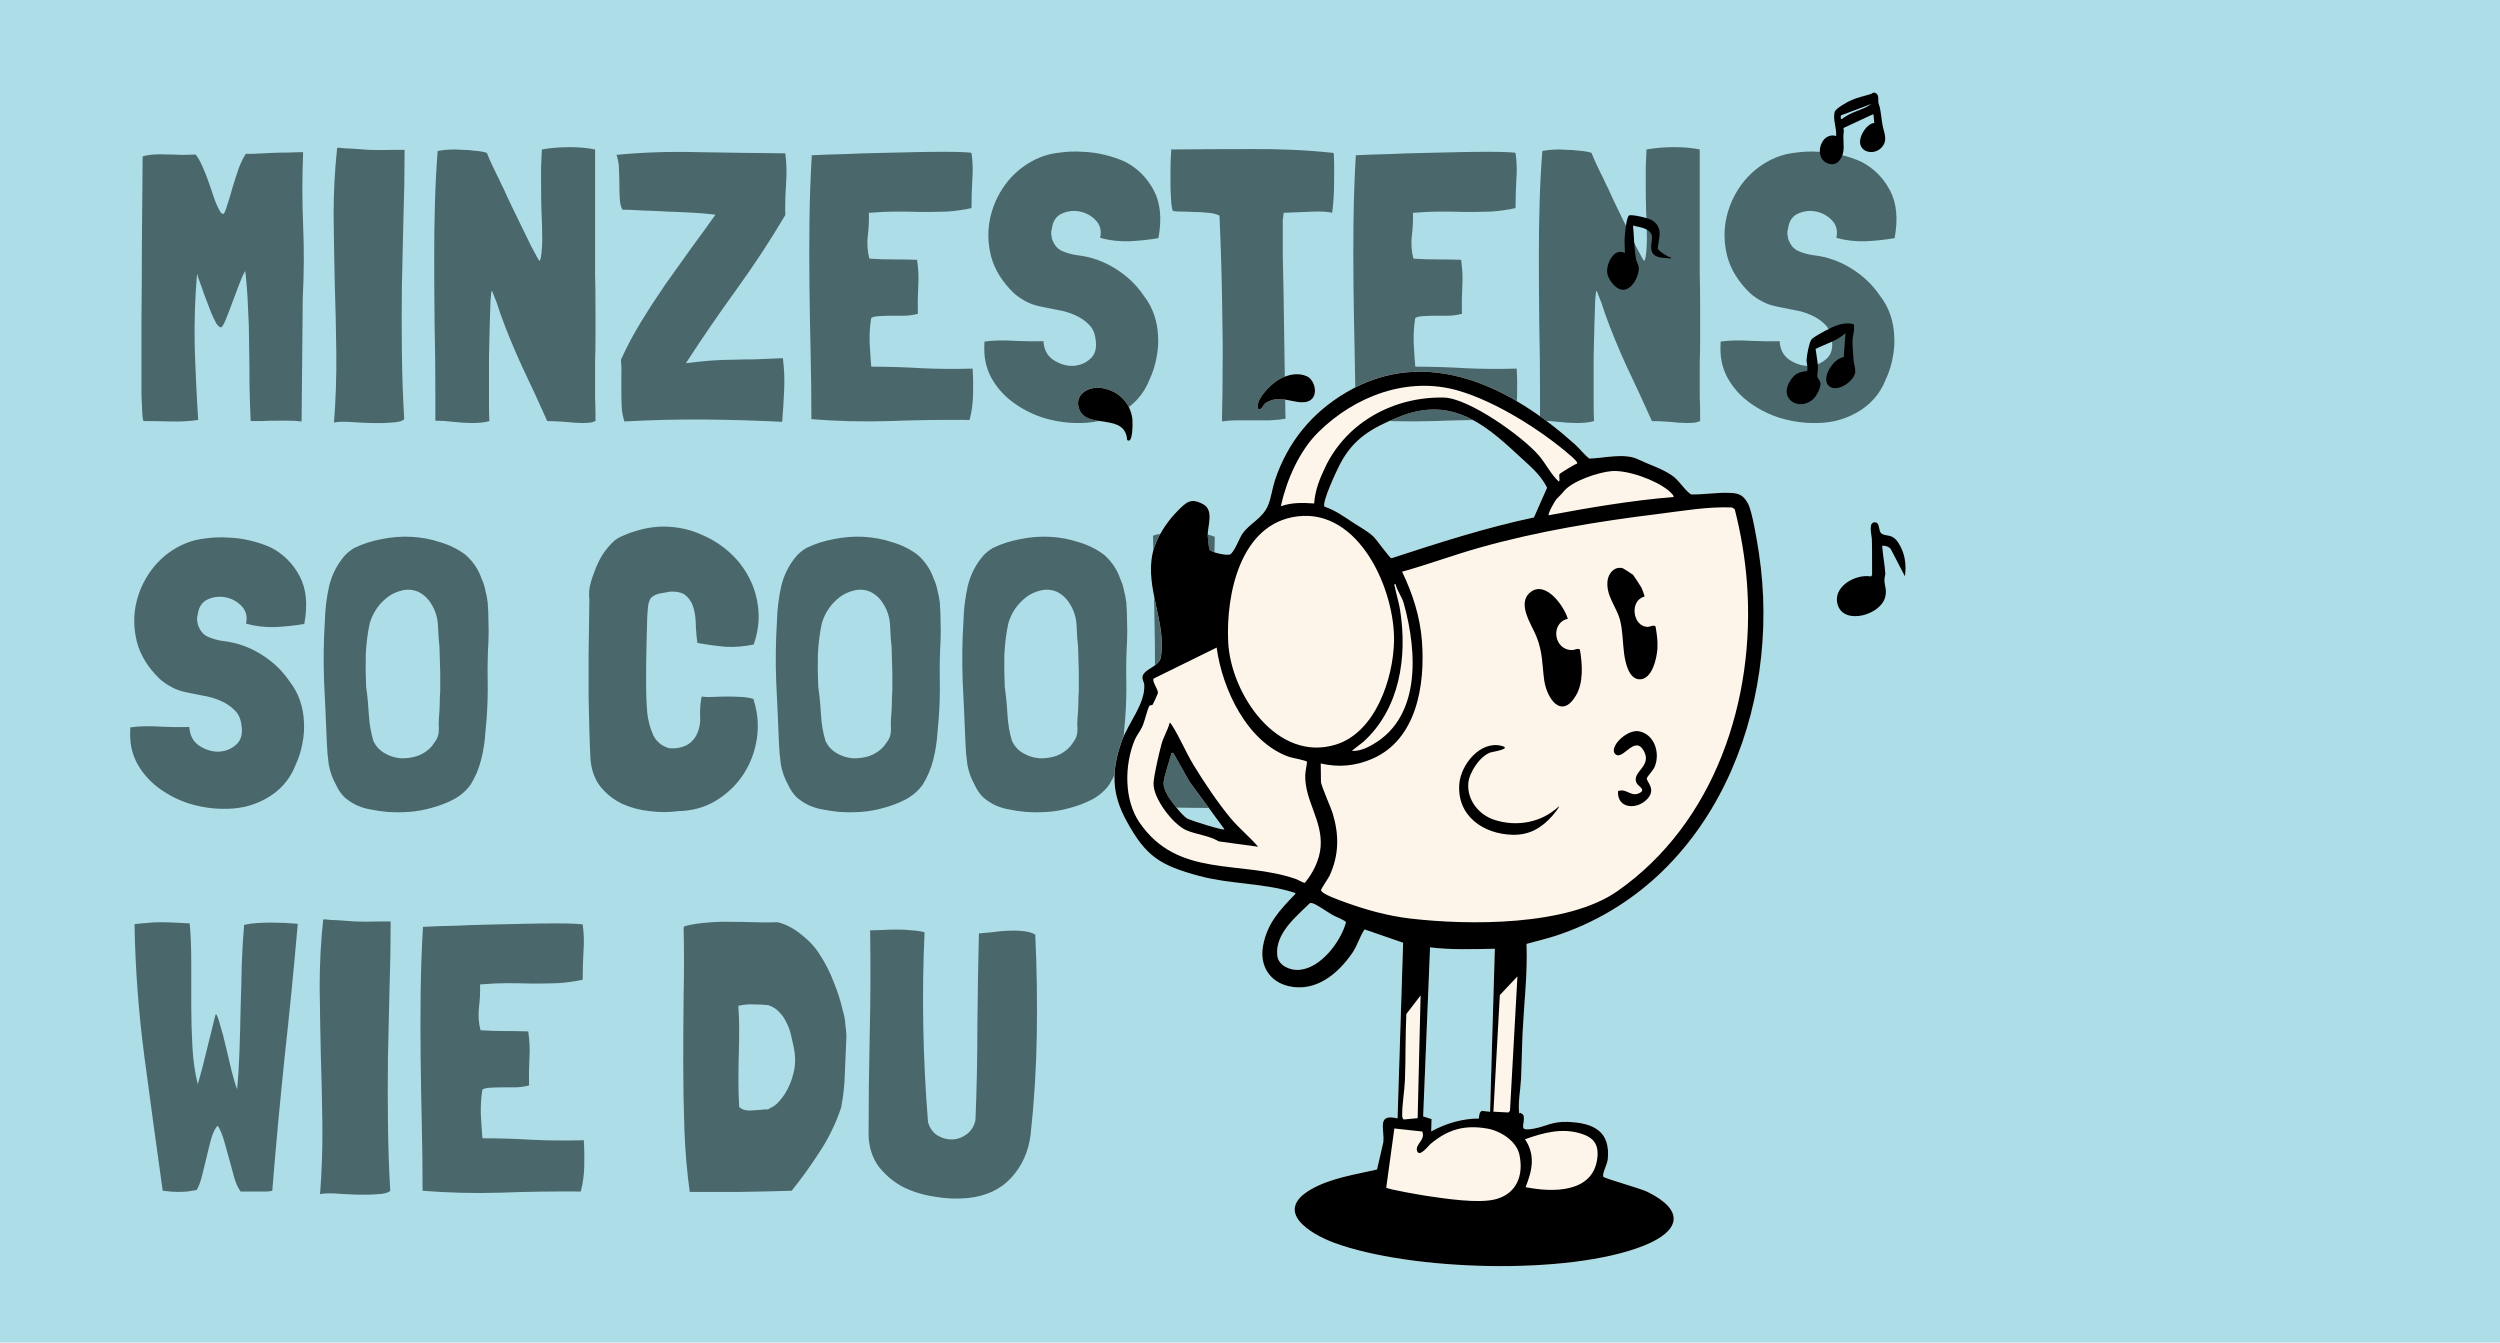 <svg xmlns="http://www.w3.org/2000/svg" fill="none" viewBox="0 0 1134 609" height="609" width="1134">
<rect fill="#ADDDE7" height="609" width="1134"></rect>
<path fill="#4A676B" d="M137.5 102.275C137.967 113.125 137.908 124.15 137.325 135.35L136.8 191.175C135.05 190.942 133.125 190.825 131.025 190.825C128.925 190.825 126.825 190.825 124.725 190.825C122.625 190.825 120.583 190.883 118.6 191C116.733 191 115.1 191 113.7 191C113.467 185.983 113.292 180.558 113.175 174.725C113.175 168.892 113.117 162.942 113 156.875C113 150.808 112.825 144.858 112.475 139.025C112.242 133.192 111.833 127.825 111.25 122.925C110.433 124.208 109.5 126.25 108.45 129.05C107.4 131.733 106.35 134.533 105.3 137.45C104.25 140.367 103.258 142.933 102.325 145.15C101.392 147.367 100.692 148.475 100.225 148.475C99.642 148.475 98.942 147.892 98.125 146.725C97.425 145.442 96.667 143.867 95.85 142C95.15 140.133 94.392 138.15 93.575 136.05C92.758 133.95 92.058 132.025 91.475 130.275C90.892 128.525 90.367 127.067 89.9 125.9C89.55 124.733 89.375 124.15 89.375 124.15C88.442 135.117 88.092 146.2 88.325 157.4C88.675 168.6 89.2 179.625 89.9 190.475C86.167 191.058 82.083 191.292 77.65 191.175C73.217 191.058 69.133 191 65.4 191C65.167 191 64.992 190.825 64.875 190.475C64.758 190.008 64.642 188.9 64.525 187.15C64.408 185.4 64.292 182.775 64.175 179.275C64.175 175.658 64.175 170.933 64.175 165.1C64.175 159.267 64.175 152.033 64.175 143.4C64.292 134.767 64.35 124.5 64.35 112.6C64.467 100.7 64.583 86.817 64.7 70.95C66.217 70.483 67.967 70.192 69.95 70.075C71.933 69.958 73.975 69.958 76.075 70.075C78.175 70.075 80.275 70.133 82.375 70.25C84.475 70.25 86.517 70.192 88.5 70.075H88.675C89.725 71.242 90.775 73.05 91.825 75.5C92.875 77.833 93.867 80.342 94.8 83.025C95.733 85.708 96.608 88.275 97.425 90.725C98.358 93.175 99.292 95.1 100.225 96.5C100.575 96.85 100.925 97.025 101.275 97.025C101.625 97.142 102.15 96.033 102.85 93.7C103.667 91.367 104.483 88.683 105.3 85.65C106.233 82.5 107.225 79.408 108.275 76.375C109.442 73.342 110.55 71.125 111.6 69.725C112.417 69.842 113.875 69.842 115.975 69.725C118.192 69.608 120.525 69.492 122.975 69.375C125.542 69.258 128.108 69.2 130.675 69.2C133.358 69.083 135.633 69.025 137.5 69.025C137.033 80.225 137.033 91.308 137.5 102.275ZM167.246 67.975C170.046 68.092 174.071 68.092 179.321 67.975H183.521V68.675C183.521 78.708 183.346 88.8 182.996 98.95C182.763 109.1 182.529 119.308 182.296 129.575C182.179 139.725 182.179 149.875 182.296 160.025C182.413 170.175 182.763 180.208 183.346 190.125C182.413 191.058 180.429 191.583 177.396 191.7C174.479 191.933 171.271 191.992 167.771 191.875C164.388 191.758 161.121 191.583 157.971 191.35C154.821 191.233 152.663 191.35 151.496 191.7C152.313 181.2 152.663 170.642 152.546 160.025C152.429 149.408 152.196 138.908 151.846 128.525C151.613 118.025 151.438 107.7 151.321 97.55C151.321 87.283 151.846 77.25 152.896 67.45V67.1C153.479 66.983 154.588 67.042 156.221 67.275C157.971 67.392 159.254 67.45 160.071 67.45C162.171 67.567 164.563 67.742 167.246 67.975ZM268.53 191.525C267.713 191.758 266.313 191.875 264.33 191.875C261.997 191.875 259.313 191.7 256.28 191.35C253.247 191.117 250.563 191 248.23 191C244.38 182.367 240.53 174.025 236.68 165.975C232.947 157.808 229.738 149.992 227.055 142.525L225.305 137.275C224.838 135.992 224.372 134.825 223.905 133.775C223.555 132.608 223.263 132.025 223.03 132.025C222.913 132.025 222.738 133.425 222.505 136.225C222.388 139.025 222.272 142.583 222.155 146.9C222.038 151.217 221.922 156 221.805 161.25C221.805 166.5 221.805 171.575 221.805 176.475C221.805 179.158 221.805 181.783 221.805 184.35C221.805 186.8 221.863 189.017 221.98 191C220.697 191.35 219.413 191.583 218.13 191.7C216.847 191.817 215.563 191.875 214.28 191.875C211.48 191.875 208.622 191.7 205.705 191.35C202.905 191 200.163 190.825 197.48 190.825V178.575C197.48 167.492 197.363 156.933 197.13 146.9C197.013 136.867 196.955 126.367 196.955 115.4C196.955 107.35 197.072 99.417 197.305 91.6C197.538 83.667 197.947 75.967 198.53 68.5C199.697 68.267 200.922 68.092 202.205 67.975C203.605 67.858 205.005 67.8 206.405 67.8C207.105 67.8 208.272 67.858 209.905 67.975C211.538 67.975 213.172 68.092 214.805 68.325C216.438 68.442 217.838 68.617 219.005 68.85C220.288 69.083 220.93 69.317 220.93 69.55C221.747 71.65 222.505 73.4 223.205 74.8C223.905 76.2 224.547 77.542 225.13 78.825C225.83 80.108 226.53 81.567 227.23 83.2C228.047 84.717 228.98 86.7 230.03 89.15C230.263 89.733 230.788 90.842 231.605 92.475C232.422 94.108 233.355 96.033 234.405 98.25C235.455 100.35 236.563 102.625 237.73 105.075C238.897 107.408 239.947 109.567 240.88 111.55C241.93 113.417 242.805 115.05 243.505 116.45C244.205 117.733 244.613 118.375 244.73 118.375C245.08 118.142 245.372 116.975 245.605 114.875C245.838 112.775 245.955 110.733 245.955 108.75C245.955 104.083 245.838 99.767 245.605 95.8C245.488 91.717 245.43 87.575 245.43 83.375C245.43 80.925 245.43 78.475 245.43 76.025C245.547 73.458 245.663 70.717 245.78 67.8C249.747 67.1 253.947 66.75 258.38 66.75C262.697 66.75 266.547 67.1 269.93 67.8V124.15C270.047 129.05 270.105 134.008 270.105 139.025C270.105 144.042 270.105 149.058 270.105 154.075C270.105 157.458 270.047 160.725 269.93 163.875C269.93 167.025 269.93 170.233 269.93 173.5C269.93 175.833 269.93 178.167 269.93 180.5C270.047 182.833 270.105 185.167 270.105 187.5V191C269.872 191.117 269.347 191.292 268.53 191.525ZM356.563 83.55C356.213 88.333 356.096 92.942 356.213 97.375V97.55C349.446 108.983 342.096 120.183 334.163 131.15C326.23 142.117 318.588 153.258 311.238 164.575L311.063 164.75C315.73 164.167 319.696 163.758 322.963 163.525C326.346 163.292 329.555 163.175 332.588 163.175C335.738 163.058 339.005 163 342.388 163C345.888 162.883 350.146 162.708 355.163 162.475V163C355.746 167.433 355.921 172.158 355.688 177.175C355.455 182.192 355.163 186.8 354.813 191V191.35C343.73 190.767 332.121 190.417 319.988 190.3C307.971 190.183 295.721 190.475 283.238 191.175C282.538 189.075 282.13 186.917 282.013 184.7C281.896 182.367 281.838 180.033 281.838 177.7C281.838 175.25 281.838 172.858 281.838 170.525C281.955 168.075 281.896 165.625 281.663 163.175C284.23 157.458 287.263 151.742 290.763 146.025C294.263 140.308 297.938 134.65 301.788 129.05C305.755 123.45 309.663 117.967 313.513 112.6C317.48 107.233 321.155 102.158 324.538 97.375C321.855 97.025 318.53 96.733 314.563 96.5C310.713 96.267 306.746 96.092 302.663 95.975C298.58 95.742 294.671 95.567 290.938 95.45C287.321 95.217 284.463 95.1 282.363 95.1C281.663 93.933 281.255 92.358 281.138 90.375C281.021 88.392 280.963 86.292 280.963 84.075C280.963 81.858 280.905 79.642 280.788 77.425C280.788 75.092 280.496 72.992 279.913 71.125V70.95C279.913 70.717 279.796 70.483 279.563 70.25C291.58 69.083 304.005 68.675 316.838 69.025C329.671 69.258 342.796 69.433 356.213 69.55C356.796 74.1 356.913 78.767 356.563 83.55ZM418.099 167.025C425.565 167.375 433.265 167.433 441.199 167.2V167.55C441.432 171.283 441.49 175.192 441.374 179.275C441.257 183.242 440.732 186.975 439.799 190.475C427.899 190.358 415.765 190.533 403.399 191C391.149 191.35 379.365 191.058 368.049 190.125C368.049 179.975 367.932 169.942 367.699 160.025C367.465 149.992 367.29 140.017 367.174 130.1C367.057 120.183 367.057 110.267 367.174 100.35C367.29 90.433 367.64 80.458 368.224 70.425C372.774 70.192 377.674 70.017 382.924 69.9C388.29 69.667 393.657 69.492 399.024 69.375C404.39 69.258 409.582 69.142 414.599 69.025C419.615 68.908 424.049 68.85 427.899 68.85C431.749 68.85 434.84 68.908 437.174 69.025C439.507 69.142 440.674 69.258 440.674 69.375C441.257 73.458 441.374 77.6 441.024 81.8C440.79 86 440.674 90.142 440.674 94.225V94.4C436.94 95.217 433.149 95.742 429.299 95.975C425.565 96.092 421.774 96.15 417.924 96.15C414.074 96.033 410.224 95.975 406.374 95.975C402.524 95.975 398.674 96.15 394.824 96.5H394.299L394.124 96.675C394.24 100.058 394.065 103.558 393.599 107.175C393.249 110.675 393.482 114 394.299 117.15L394.474 117.325C397.974 117.558 401.532 117.675 405.149 117.675C408.765 117.675 412.382 117.733 415.999 117.85V118.025C416.582 121.992 416.757 125.958 416.524 129.925C416.29 133.892 416.232 138.033 416.349 142.35C414.599 142.817 412.615 143.108 410.399 143.225C408.182 143.225 406.024 143.225 403.924 143.225C401.94 143.225 400.132 143.283 398.499 143.4C396.865 143.517 395.757 143.808 395.174 144.275C394.59 147.658 394.357 151.45 394.474 155.65C394.707 159.85 394.94 163.35 395.174 166.15L395.349 166.325C403.049 166.325 410.632 166.558 418.099 167.025ZM523.352 86.35C526.385 92.067 527.085 99.3 525.452 108.05H525.277C521.193 108.75 516.818 109.217 512.152 109.45C507.485 109.567 503.11 109.042 499.027 107.875C499.727 104.725 499.085 102.1 497.102 100C495.118 97.9 492.727 96.558 489.927 95.975C487.127 95.392 484.385 95.683 481.702 96.85C479.135 98.017 477.618 100.233 477.152 103.5C476.918 104.317 476.802 105.133 476.802 105.95C476.918 106.65 477.035 107.408 477.152 108.225C478.085 111.025 479.602 112.892 481.702 113.825C483.802 114.758 486.077 115.4 488.527 115.75C494.71 116.45 500.427 118.433 505.677 121.7C511.043 124.967 515.418 129.108 518.802 134.125C520.902 136.808 522.477 139.725 523.527 142.875C524.577 145.908 525.16 149.058 525.277 152.325C525.51 155.592 525.277 158.917 524.577 162.3C523.993 165.567 523.002 168.717 521.602 171.75C520.202 175.367 518.335 178.458 516.002 181.025C513.668 183.592 510.985 185.692 507.952 187.325C505.035 188.958 501.827 190.183 498.327 191C494.943 191.7 491.443 191.992 487.827 191.875C482.693 191.758 477.56 190.883 472.427 189.25C467.41 187.5 462.918 185.108 458.952 182.075C454.985 179.042 451.835 175.367 449.502 171.05C447.168 166.617 446.177 161.6 446.527 156V155.475V154.95C450.61 154.367 455.102 154.25 460.002 154.6C464.902 154.833 469.335 154.892 473.302 154.775C473.535 158.508 474.993 161.308 477.677 163.175C480.477 165.042 483.393 165.975 486.427 165.975C489.577 165.858 492.26 164.808 494.477 162.825C496.81 160.842 497.627 157.808 496.927 153.725C496.577 150.925 495.527 148.708 493.777 147.075C492.027 145.325 489.927 143.925 487.477 142.875C485.143 141.825 482.577 141.067 479.777 140.6C476.977 140.017 474.352 139.492 471.902 139.025C469.568 138.558 467.41 137.8 465.427 136.75C463.443 135.7 461.635 134.475 460.002 133.075C454.635 127.942 451.135 122.283 449.502 116.1C447.985 109.917 447.927 103.908 449.327 98.075C450.727 92.242 453.352 86.933 457.202 82.15C461.168 77.367 465.952 73.808 471.552 71.475C474.352 70.308 477.443 69.55 480.827 69.2C484.21 68.733 487.593 68.617 490.977 68.85C494.477 68.967 497.86 69.433 501.127 70.25C504.51 71.067 507.602 72.117 510.402 73.4C516.002 76.317 520.318 80.633 523.352 86.35ZM567.863 67.625C580.58 67.508 592.947 68.092 604.963 69.375C605.197 73.225 605.255 77.658 605.138 82.675C605.138 87.692 604.847 92.3 604.263 96.5C602.047 96.033 599.305 95.858 596.038 95.975C592.772 96.092 588.397 96.267 582.913 96.5H582.563H582.388C582.388 96.617 582.33 96.733 582.213 96.85C582.213 96.85 582.213 96.908 582.213 97.025C582.097 97.608 581.98 98.542 581.863 99.825C581.863 100.992 581.863 102.917 581.863 105.6C581.863 108.167 581.863 111.608 581.863 115.925C581.98 120.125 582.097 125.608 582.213 132.375C582.33 139.025 582.447 147.075 582.563 156.525C582.68 165.858 582.855 176.883 583.088 189.6V189.775V189.95C580.988 190.3 578.655 190.533 576.088 190.65C573.638 190.65 571.13 190.65 568.563 190.65C566.113 190.65 563.663 190.65 561.213 190.65C558.763 190.65 556.488 190.825 554.388 191.175C554.272 190.708 554.272 188.608 554.388 184.875C554.505 181.142 554.563 175.6 554.563 168.25C554.68 160.783 554.622 151.275 554.388 139.725C554.272 128.175 553.863 114.233 553.163 97.9L552.988 97.725C551.588 97.025 549.838 96.617 547.738 96.5C545.638 96.267 543.538 96.15 541.438 96.15C539.338 96.033 537.413 95.975 535.663 95.975C533.913 95.975 532.688 95.858 531.988 95.625C531.755 95.158 531.522 93.992 531.288 92.125C531.172 90.258 531.055 88.042 530.938 85.475C530.938 82.792 530.938 79.933 530.938 76.9C530.938 73.867 531.055 70.95 531.288 68.15C531.288 68.033 531.23 67.975 531.113 67.975C531.113 67.975 531.113 67.917 531.113 67.8C543.013 67.683 555.263 67.625 567.863 67.625ZM664.876 167.025C672.343 167.375 680.043 167.433 687.976 167.2V167.55C688.21 171.283 688.268 175.192 688.151 179.275C688.035 183.242 687.51 186.975 686.576 190.475C674.676 190.358 662.543 190.533 650.176 191C637.926 191.35 626.143 191.058 614.826 190.125C614.826 179.975 614.71 169.942 614.476 160.025C614.243 149.992 614.068 140.017 613.951 130.1C613.835 120.183 613.835 110.267 613.951 100.35C614.068 90.433 614.418 80.458 615.001 70.425C619.551 70.192 624.451 70.017 629.701 69.9C635.068 69.667 640.435 69.492 645.801 69.375C651.168 69.258 656.36 69.142 661.376 69.025C666.393 68.908 670.826 68.85 674.676 68.85C678.526 68.85 681.618 68.908 683.951 69.025C686.285 69.142 687.451 69.258 687.451 69.375C688.035 73.458 688.151 77.6 687.801 81.8C687.568 86 687.451 90.142 687.451 94.225V94.4C683.718 95.217 679.926 95.742 676.076 95.975C672.343 96.092 668.551 96.15 664.701 96.15C660.851 96.033 657.001 95.975 653.151 95.975C649.301 95.975 645.451 96.15 641.601 96.5H641.076L640.901 96.675C641.018 100.058 640.843 103.558 640.376 107.175C640.026 110.675 640.26 114 641.076 117.15L641.251 117.325C644.751 117.558 648.31 117.675 651.926 117.675C655.543 117.675 659.16 117.733 662.776 117.85V118.025C663.36 121.992 663.535 125.958 663.301 129.925C663.068 133.892 663.01 138.033 663.126 142.35C661.376 142.817 659.393 143.108 657.176 143.225C654.96 143.225 652.801 143.225 650.701 143.225C648.718 143.225 646.91 143.283 645.276 143.4C643.643 143.517 642.535 143.808 641.951 144.275C641.368 147.658 641.135 151.45 641.251 155.65C641.485 159.85 641.718 163.35 641.951 166.15L642.126 166.325C649.826 166.325 657.41 166.558 664.876 167.025ZM769.604 191.525C768.787 191.758 767.387 191.875 765.404 191.875C763.071 191.875 760.387 191.7 757.354 191.35C754.321 191.117 751.637 191 749.304 191C745.454 182.367 741.604 174.025 737.754 165.975C734.021 157.808 730.812 149.992 728.129 142.525L726.379 137.275C725.912 135.992 725.446 134.825 724.979 133.775C724.629 132.608 724.337 132.025 724.104 132.025C723.987 132.025 723.812 133.425 723.579 136.225C723.462 139.025 723.346 142.583 723.229 146.9C723.112 151.217 722.996 156 722.879 161.25C722.879 166.5 722.879 171.575 722.879 176.475C722.879 179.158 722.879 181.783 722.879 184.35C722.879 186.8 722.937 189.017 723.054 191C721.771 191.35 720.487 191.583 719.204 191.7C717.921 191.817 716.637 191.875 715.354 191.875C712.554 191.875 709.696 191.7 706.779 191.35C703.979 191 701.237 190.825 698.554 190.825V178.575C698.554 167.492 698.437 156.933 698.204 146.9C698.087 136.867 698.029 126.367 698.029 115.4C698.029 107.35 698.146 99.417 698.379 91.6C698.612 83.667 699.021 75.967 699.604 68.5C700.771 68.267 701.996 68.092 703.279 67.975C704.679 67.858 706.079 67.8 707.479 67.8C708.179 67.8 709.346 67.858 710.979 67.975C712.612 67.975 714.246 68.092 715.879 68.325C717.512 68.442 718.912 68.617 720.079 68.85C721.362 69.083 722.004 69.317 722.004 69.55C722.821 71.65 723.579 73.4 724.279 74.8C724.979 76.2 725.621 77.542 726.204 78.825C726.904 80.108 727.604 81.567 728.304 83.2C729.121 84.717 730.054 86.7 731.104 89.15C731.337 89.733 731.862 90.842 732.679 92.475C733.496 94.108 734.429 96.033 735.479 98.25C736.529 100.35 737.637 102.625 738.804 105.075C739.971 107.408 741.021 109.567 741.954 111.55C743.004 113.417 743.879 115.05 744.579 116.45C745.279 117.733 745.687 118.375 745.804 118.375C746.154 118.142 746.446 116.975 746.679 114.875C746.912 112.775 747.029 110.733 747.029 108.75C747.029 104.083 746.912 99.767 746.679 95.8C746.562 91.717 746.504 87.575 746.504 83.375C746.504 80.925 746.504 78.475 746.504 76.025C746.621 73.458 746.737 70.717 746.854 67.8C750.821 67.1 755.021 66.75 759.454 66.75C763.771 66.75 767.621 67.1 771.004 67.8V124.15C771.121 129.05 771.179 134.008 771.179 139.025C771.179 144.042 771.179 149.058 771.179 154.075C771.179 157.458 771.121 160.725 771.004 163.875C771.004 167.025 771.004 170.233 771.004 173.5C771.004 175.833 771.004 178.167 771.004 180.5C771.121 182.833 771.179 185.167 771.179 187.5V191C770.946 191.117 770.421 191.292 769.604 191.525ZM857.287 86.35C860.321 92.067 861.021 99.3 859.387 108.05H859.212C855.129 108.75 850.754 109.217 846.087 109.45C841.421 109.567 837.046 109.042 832.962 107.875C833.662 104.725 833.021 102.1 831.037 100C829.054 97.9 826.662 96.558 823.862 95.975C821.062 95.392 818.321 95.683 815.637 96.85C813.071 98.017 811.554 100.233 811.087 103.5C810.854 104.317 810.737 105.133 810.737 105.95C810.854 106.65 810.971 107.408 811.087 108.225C812.021 111.025 813.537 112.892 815.637 113.825C817.737 114.758 820.012 115.4 822.462 115.75C828.646 116.45 834.362 118.433 839.612 121.7C844.979 124.967 849.354 129.108 852.737 134.125C854.837 136.808 856.412 139.725 857.462 142.875C858.512 145.908 859.096 149.058 859.212 152.325C859.446 155.592 859.212 158.917 858.512 162.3C857.929 165.567 856.937 168.717 855.537 171.75C854.137 175.367 852.271 178.458 849.937 181.025C847.604 183.592 844.921 185.692 841.887 187.325C838.971 188.958 835.762 190.183 832.262 191C828.879 191.7 825.379 191.992 821.762 191.875C816.629 191.758 811.496 190.883 806.362 189.25C801.346 187.5 796.854 185.108 792.887 182.075C788.921 179.042 785.771 175.367 783.437 171.05C781.104 166.617 780.112 161.6 780.462 156V155.475V154.95C784.546 154.367 789.037 154.25 793.937 154.6C798.837 154.833 803.271 154.892 807.237 154.775C807.471 158.508 808.929 161.308 811.612 163.175C814.412 165.042 817.329 165.975 820.362 165.975C823.512 165.858 826.196 164.808 828.412 162.825C830.746 160.842 831.562 157.808 830.862 153.725C830.512 150.925 829.462 148.708 827.712 147.075C825.962 145.325 823.862 143.925 821.412 142.875C819.079 141.825 816.512 141.067 813.712 140.6C810.912 140.017 808.287 139.492 805.837 139.025C803.504 138.558 801.346 137.8 799.362 136.75C797.379 135.7 795.571 134.475 793.937 133.075C788.571 127.942 785.071 122.283 783.437 116.1C781.921 109.917 781.862 103.908 783.262 98.075C784.662 92.242 787.287 86.933 791.137 82.15C795.104 77.367 799.887 73.808 805.487 71.475C808.287 70.308 811.379 69.55 814.762 69.2C818.146 68.733 821.529 68.617 824.912 68.85C828.412 68.967 831.796 69.433 835.062 70.25C838.446 71.067 841.537 72.117 844.337 73.4C849.937 76.317 854.254 80.633 857.287 86.35ZM135.925 261.35C138.958 267.067 139.658 274.3 138.025 283.05H137.85C133.767 283.75 129.392 284.217 124.725 284.45C120.058 284.567 115.683 284.042 111.6 282.875C112.3 279.725 111.658 277.1 109.675 275C107.692 272.9 105.3 271.558 102.5 270.975C99.7 270.392 96.958 270.683 94.275 271.85C91.708 273.017 90.192 275.233 89.725 278.5C89.492 279.317 89.375 280.133 89.375 280.95C89.492 281.65 89.608 282.408 89.725 283.225C90.658 286.025 92.175 287.892 94.275 288.825C96.375 289.758 98.65 290.4 101.1 290.75C107.283 291.45 113 293.433 118.25 296.7C123.617 299.967 127.992 304.108 131.375 309.125C133.475 311.808 135.05 314.725 136.1 317.875C137.15 320.908 137.733 324.058 137.85 327.325C138.083 330.592 137.85 333.917 137.15 337.3C136.567 340.567 135.575 343.717 134.175 346.75C132.775 350.367 130.908 353.458 128.575 356.025C126.242 358.592 123.558 360.692 120.525 362.325C117.608 363.958 114.4 365.183 110.9 366C107.517 366.7 104.017 366.992 100.4 366.875C95.267 366.758 90.133 365.883 85 364.25C79.983 362.5 75.492 360.108 71.525 357.075C67.558 354.042 64.408 350.367 62.075 346.05C59.742 341.617 58.75 336.6 59.1 331V330.475V329.95C63.183 329.367 67.675 329.25 72.575 329.6C77.475 329.833 81.908 329.892 85.875 329.775C86.108 333.508 87.567 336.308 90.25 338.175C93.05 340.042 95.967 340.975 99 340.975C102.15 340.858 104.833 339.808 107.05 337.825C109.383 335.842 110.2 332.808 109.5 328.725C109.15 325.925 108.1 323.708 106.35 322.075C104.6 320.325 102.5 318.925 100.05 317.875C97.717 316.825 95.15 316.067 92.35 315.6C89.55 315.017 86.925 314.492 84.475 314.025C82.142 313.558 79.983 312.8 78 311.75C76.017 310.7 74.208 309.475 72.575 308.075C67.208 302.942 63.708 297.283 62.075 291.1C60.558 284.917 60.5 278.908 61.9 273.075C63.3 267.242 65.925 261.933 69.775 257.15C73.742 252.367 78.525 248.808 84.125 246.475C86.925 245.308 90.017 244.55 93.4 244.2C96.783 243.733 100.167 243.617 103.55 243.85C107.05 243.967 110.433 244.433 113.7 245.25C117.083 246.067 120.175 247.117 122.975 248.4C128.575 251.317 132.892 255.633 135.925 261.35ZM211.237 251.725C214.62 254.758 217.012 258.317 218.412 262.4C219.228 264.15 219.812 265.958 220.162 267.825C220.628 269.575 220.978 271.383 221.212 273.25C221.445 276.167 221.562 279.083 221.562 282C221.678 284.8 221.678 287.658 221.562 290.575C221.212 296.758 221.095 302.767 221.212 308.6C221.328 314.433 221.153 320.383 220.687 326.45L220.162 332.225C219.928 336.308 219.287 340.45 218.237 344.65C217.187 348.733 215.612 352.467 213.512 355.85C211.528 358.65 208.903 360.925 205.637 362.675C202.487 364.308 199.103 365.592 195.487 366.525C192.22 367.458 188.895 368.042 185.512 368.275C182.245 368.508 178.92 368.508 175.537 368.275C173.087 368.042 170.695 367.692 168.362 367.225C166.145 366.875 163.987 366.233 161.887 365.3C159.903 364.367 158.095 363.2 156.462 361.8C154.828 360.283 153.487 358.358 152.437 356.025C150.803 353.108 149.695 350.017 149.112 346.75C148.645 343.367 148.353 339.983 148.237 336.6C147.887 327.5 147.478 318.4 147.012 309.3C146.662 300.083 146.778 290.867 147.362 281.65C147.478 276.4 148.12 271.15 149.287 265.9C150.57 260.533 153.02 255.808 156.637 251.725C157.803 250.558 159.145 249.508 160.662 248.575C164.512 246.708 168.653 245.367 173.087 244.55C177.637 243.617 182.128 243.267 186.562 243.5C191.112 243.733 195.487 244.55 199.687 245.95C204.003 247.233 207.853 249.158 211.237 251.725ZM199.687 313.5V305.1L199.337 293.2C199.337 293.083 199.22 291.917 198.987 289.7C198.87 287.367 198.753 285.208 198.637 283.225C198.403 279.958 197.47 276.983 195.837 274.3C194.32 271.617 192.22 269.633 189.537 268.35C187.203 267.417 184.812 267.242 182.362 267.825C179.912 268.408 177.753 269.4 175.887 270.8C171.803 273.95 169.062 277.975 167.662 282.875C166.728 287.308 166.145 291.975 165.912 296.875C165.795 301.775 165.853 306.675 166.087 311.575C166.67 315.658 167.078 319.858 167.312 324.175C167.545 328.375 168.245 332.4 169.412 336.25C170.578 338.583 172.27 340.392 174.487 341.675C176.703 342.958 179.095 343.717 181.662 343.95C184.228 344.067 186.795 343.717 189.362 342.9C191.928 341.967 194.087 340.508 195.837 338.525C196.887 337.125 197.645 336.017 198.112 335.2C198.578 334.267 198.87 333.275 198.987 332.225C199.103 331.175 199.103 329.95 198.987 328.55C198.987 327.033 199.103 325.05 199.337 322.6C199.453 320.267 199.512 318.225 199.512 316.475C199.628 314.725 199.687 313.733 199.687 313.5ZM299.19 269.225C297.557 269.575 296.274 270.217 295.34 271.15C295.107 271.383 294.874 271.792 294.64 272.375C294.524 272.842 294.407 273.192 294.29 273.425C294.057 273.775 293.824 275.817 293.59 279.55C293.474 283.283 293.357 287.717 293.24 292.85C293.124 297.983 293.065 303.35 293.065 308.95C293.065 314.433 293.24 319.217 293.59 323.3C293.94 326.683 294.815 330.008 296.215 333.275C297.732 336.425 300.182 338.467 303.565 339.4C306.132 339.633 308.524 339.283 310.74 338.35C313.074 337.3 314.824 335.608 315.99 333.275C317.274 330.592 317.799 327.792 317.565 324.875C317.449 321.842 317.682 318.867 318.265 315.95C319.899 316.183 321.707 316.242 323.69 316.125C325.79 316.008 327.89 315.95 329.99 315.95C332.09 315.95 334.132 316.008 336.115 316.125C338.215 316.242 340.082 316.533 341.715 317C343.699 323.067 344.224 329.133 343.29 335.2C342.357 341.15 340.315 346.517 337.165 351.3C334.015 356.083 329.874 360.05 324.74 363.2C319.724 366.233 314.007 367.808 307.59 367.925C303.39 368.508 299.074 368.508 294.64 367.925C290.207 367.458 286.065 366.35 282.215 364.6C278.365 362.733 275.099 360.167 272.415 356.9C269.849 353.633 268.332 349.55 267.865 344.65C267.632 340.45 267.457 336.075 267.34 331.525C267.224 326.975 267.107 321.9 266.99 316.3C266.99 310.583 266.99 304.167 266.99 297.05C267.107 289.817 267.224 281.475 267.34 272.025C267.107 270.042 267.165 268.058 267.515 266.075C267.982 263.975 268.565 262.05 269.265 260.3C270.315 257.267 271.599 254.467 273.115 251.9C274.749 249.333 276.674 247.058 278.89 245.075C280.174 244.142 281.574 243.383 283.09 242.8C284.607 242.1 286.182 241.517 287.815 241.05C293.182 239.3 298.49 238.6 303.74 238.95C308.99 239.3 313.89 240.525 318.44 242.625C323.107 244.608 327.307 247.292 331.04 250.675C334.774 254.058 337.749 257.967 339.965 262.4C342.182 266.717 343.524 271.442 343.99 276.575C344.457 281.708 343.757 286.958 341.89 292.325C337.574 293.258 333.315 293.608 329.115 293.375C325.032 293.025 320.774 292.442 316.34 291.625C315.99 289.408 315.757 286.9 315.64 284.1C315.64 281.3 315.349 278.733 314.765 276.4C314.182 273.95 313.074 271.967 311.44 270.45C309.924 268.933 307.474 268.233 304.09 268.35C302.574 268.583 300.94 268.875 299.19 269.225ZM416.315 251.725C419.698 254.758 422.09 258.317 423.49 262.4C424.306 264.15 424.89 265.958 425.24 267.825C425.706 269.575 426.056 271.383 426.29 273.25C426.523 276.167 426.64 279.083 426.64 282C426.756 284.8 426.756 287.658 426.64 290.575C426.29 296.758 426.173 302.767 426.29 308.6C426.406 314.433 426.231 320.383 425.765 326.45L425.24 332.225C425.006 336.308 424.365 340.45 423.315 344.65C422.265 348.733 420.69 352.467 418.59 355.85C416.606 358.65 413.981 360.925 410.715 362.675C407.565 364.308 404.181 365.592 400.565 366.525C397.298 367.458 393.973 368.042 390.59 368.275C387.323 368.508 383.998 368.508 380.615 368.275C378.165 368.042 375.773 367.692 373.44 367.225C371.223 366.875 369.065 366.233 366.965 365.3C364.981 364.367 363.173 363.2 361.54 361.8C359.906 360.283 358.565 358.358 357.515 356.025C355.881 353.108 354.773 350.017 354.19 346.75C353.723 343.367 353.431 339.983 353.315 336.6C352.965 327.5 352.556 318.4 352.09 309.3C351.74 300.083 351.856 290.867 352.44 281.65C352.556 276.4 353.198 271.15 354.365 265.9C355.648 260.533 358.098 255.808 361.715 251.725C362.881 250.558 364.223 249.508 365.74 248.575C369.59 246.708 373.731 245.367 378.165 244.55C382.715 243.617 387.206 243.267 391.64 243.5C396.19 243.733 400.565 244.55 404.765 245.95C409.081 247.233 412.931 249.158 416.315 251.725ZM404.765 313.5V305.1L404.415 293.2C404.415 293.083 404.298 291.917 404.065 289.7C403.948 287.367 403.831 285.208 403.715 283.225C403.481 279.958 402.548 276.983 400.915 274.3C399.398 271.617 397.298 269.633 394.615 268.35C392.281 267.417 389.89 267.242 387.44 267.825C384.99 268.408 382.831 269.4 380.965 270.8C376.881 273.95 374.14 277.975 372.74 282.875C371.806 287.308 371.223 291.975 370.99 296.875C370.873 301.775 370.931 306.675 371.165 311.575C371.748 315.658 372.156 319.858 372.39 324.175C372.623 328.375 373.323 332.4 374.49 336.25C375.656 338.583 377.348 340.392 379.565 341.675C381.781 342.958 384.173 343.717 386.74 343.95C389.306 344.067 391.873 343.717 394.44 342.9C397.006 341.967 399.165 340.508 400.915 338.525C401.965 337.125 402.723 336.017 403.19 335.2C403.656 334.267 403.948 333.275 404.065 332.225C404.181 331.175 404.181 329.95 404.065 328.55C404.065 327.033 404.181 325.05 404.415 322.6C404.531 320.267 404.59 318.225 404.59 316.475C404.706 314.725 404.765 313.733 404.765 313.5ZM500.909 251.725C504.293 254.758 506.684 258.317 508.084 262.4C508.901 264.15 509.484 265.958 509.834 267.825C510.301 269.575 510.651 271.383 510.884 273.25C511.118 276.167 511.234 279.083 511.234 282C511.351 284.8 511.351 287.658 511.234 290.575C510.884 296.758 510.768 302.767 510.884 308.6C511.001 314.433 510.826 320.383 510.359 326.45L509.834 332.225C509.601 336.308 508.959 340.45 507.909 344.65C506.859 348.733 505.284 352.467 503.184 355.85C501.201 358.65 498.576 360.925 495.309 362.675C492.159 364.308 488.776 365.592 485.159 366.525C481.893 367.458 478.568 368.042 475.184 368.275C471.918 368.508 468.593 368.508 465.209 368.275C462.759 368.042 460.368 367.692 458.034 367.225C455.818 366.875 453.659 366.233 451.559 365.3C449.576 364.367 447.768 363.2 446.134 361.8C444.501 360.283 443.159 358.358 442.109 356.025C440.476 353.108 439.368 350.017 438.784 346.75C438.318 343.367 438.026 339.983 437.909 336.6C437.559 327.5 437.151 318.4 436.684 309.3C436.334 300.083 436.451 290.867 437.034 281.65C437.151 276.4 437.793 271.15 438.959 265.9C440.243 260.533 442.693 255.808 446.309 251.725C447.476 250.558 448.818 249.508 450.334 248.575C454.184 246.708 458.326 245.367 462.759 244.55C467.309 243.617 471.801 243.267 476.234 243.5C480.784 243.733 485.159 244.55 489.359 245.95C493.676 247.233 497.526 249.158 500.909 251.725ZM489.359 313.5V305.1L489.009 293.2C489.009 293.083 488.893 291.917 488.659 289.7C488.543 287.367 488.426 285.208 488.309 283.225C488.076 279.958 487.143 276.983 485.509 274.3C483.993 271.617 481.893 269.633 479.209 268.35C476.876 267.417 474.484 267.242 472.034 267.825C469.584 268.408 467.426 269.4 465.559 270.8C461.476 273.95 458.734 277.975 457.334 282.875C456.401 287.308 455.818 291.975 455.584 296.875C455.468 301.775 455.526 306.675 455.759 311.575C456.343 315.658 456.751 319.858 456.984 324.175C457.218 328.375 457.918 332.4 459.084 336.25C460.251 338.583 461.943 340.392 464.159 341.675C466.376 342.958 468.768 343.717 471.334 343.95C473.901 344.067 476.468 343.717 479.034 342.9C481.601 341.967 483.759 340.508 485.509 338.525C486.559 337.125 487.318 336.017 487.784 335.2C488.251 334.267 488.543 333.275 488.659 332.225C488.776 331.175 488.776 329.95 488.659 328.55C488.659 327.033 488.776 325.05 489.009 322.6C489.126 320.267 489.184 318.225 489.184 316.475C489.301 314.725 489.359 313.733 489.359 313.5ZM596.004 346.925C596.004 348.092 596.062 349.142 596.179 350.075C596.412 354.275 596.529 357.483 596.529 359.7C596.529 361.8 596.354 363.375 596.004 364.425C595.771 365.358 595.304 365.883 594.604 366C593.904 366 592.912 366 591.629 366C590.346 365.883 588.654 365.883 586.554 366C584.571 366.117 581.129 366.233 576.229 366.35C571.446 366.467 564.796 366.525 556.279 366.525C547.879 366.525 536.621 366.408 522.504 366.175V363.025C522.854 354.275 523.146 346.4 523.379 339.4C523.612 332.283 523.729 325.692 523.729 319.625C523.846 313.442 523.904 307.492 523.904 301.775C523.904 296.058 523.846 290.225 523.729 284.275C523.612 278.325 523.496 272.025 523.379 265.375C523.262 258.608 523.146 251.142 523.029 242.975C524.196 242.508 526.004 242.158 528.454 241.925C530.904 241.575 533.529 241.4 536.329 241.4C539.129 241.4 541.871 241.575 544.554 241.925C547.237 242.275 549.396 242.8 551.029 243.5C550.796 251.083 550.679 258.9 550.679 266.95C550.796 274.883 550.912 282.875 551.029 290.925C551.146 298.975 551.204 307.025 551.204 315.075C551.321 323.008 551.321 330.708 551.204 338.175V338.35C552.021 338.117 553.537 338.058 555.754 338.175C558.087 338.175 560.771 338.233 563.804 338.35C566.837 338.467 570.046 338.642 573.429 338.875C576.929 338.992 580.196 339.108 583.229 339.225C586.379 339.342 589.121 339.458 591.454 339.575C593.904 339.575 595.596 339.517 596.529 339.4C596.529 340.683 596.471 341.967 596.354 343.25C596.237 344.417 596.121 345.642 596.004 346.925ZM123.15 418.5C127.117 418.5 131.025 418.675 134.875 419.025L135.05 419.2C133.3 439.383 131.317 459.508 129.1 479.575C127 499.642 125.133 519.825 123.5 540.125C122.683 540.358 121.75 540.475 120.7 540.475C119.767 540.475 118.717 540.475 117.55 540.475H111.25H109.15C108.1 539.075 107.167 537.092 106.35 534.525C105.65 531.842 104.892 529.042 104.075 526.125C103.258 523.092 102.442 520.175 101.625 517.375C100.808 514.575 99.875 512.358 98.825 510.725H98.65C97.6 511.775 96.667 513.642 95.85 516.325C95.15 518.892 94.45 521.692 93.75 524.725C93.05 527.642 92.35 530.5 91.65 533.3C90.95 536.1 90.133 538.258 89.2 539.775C87.683 540.008 86.283 540.242 85 540.475C83.717 540.592 82.258 540.65 80.625 540.65C78.758 540.65 76.542 540.475 73.975 540.125H73.8C71 520.175 68.258 500.108 65.575 479.925C62.892 459.742 61.375 439.558 61.025 419.375V419.2C62.775 418.967 64.583 418.792 66.45 418.675C68.433 418.442 70.417 418.325 72.4 418.325C74.733 418.325 77.067 418.383 79.4 418.5C81.733 418.617 83.95 418.733 86.05 418.85C86.517 423.983 86.75 429.758 86.75 436.175C86.75 442.592 86.75 449.067 86.75 455.6C86.75 462.133 86.925 468.55 87.275 474.85C87.625 481.15 88.442 486.808 89.725 491.825C91.242 486.575 92.583 481.442 93.75 476.425C95.033 471.292 96.317 466.1 97.6 460.85C97.717 460.617 97.775 460.442 97.775 460.325C97.775 460.208 97.833 460.092 97.95 459.975C98.417 460.325 99.058 462.017 99.875 465.05C100.808 467.967 101.683 471.292 102.5 475.025C103.433 478.758 104.308 482.433 105.125 486.05C106.058 489.667 106.875 492.35 107.575 494.1C108.042 489.083 108.392 483.367 108.625 476.95C108.858 470.417 109.033 463.767 109.15 457C109.383 450.233 109.558 443.642 109.675 437.225C109.908 430.692 110.258 424.858 110.725 419.725V419.55C112.708 419.083 114.75 418.792 116.85 418.675C118.95 418.558 121.05 418.5 123.15 418.5ZM160.923 417.975C163.723 418.092 167.748 418.092 172.998 417.975H177.198V418.675C177.198 428.708 177.023 438.8 176.673 448.95C176.439 459.1 176.206 469.308 175.973 479.575C175.856 489.725 175.856 499.875 175.973 510.025C176.089 520.175 176.439 530.208 177.023 540.125C176.089 541.058 174.106 541.583 171.073 541.7C168.156 541.933 164.948 541.992 161.448 541.875C158.064 541.758 154.798 541.583 151.648 541.35C148.498 541.233 146.339 541.35 145.173 541.7C145.989 531.2 146.339 520.642 146.223 510.025C146.106 499.408 145.873 488.908 145.523 478.525C145.289 468.025 145.114 457.7 144.998 447.55C144.998 437.283 145.523 427.25 146.573 417.45V417.1C147.156 416.983 148.264 417.042 149.898 417.275C151.648 417.392 152.931 417.45 153.748 417.45C155.848 417.567 158.239 417.742 160.923 417.975ZM241.732 517.025C249.198 517.375 256.898 517.433 264.832 517.2V517.55C265.065 521.283 265.123 525.192 265.007 529.275C264.89 533.242 264.365 536.975 263.432 540.475C251.532 540.358 239.398 540.533 227.032 541C214.782 541.35 202.998 541.058 191.682 540.125C191.682 529.975 191.565 519.942 191.332 510.025C191.098 499.992 190.923 490.017 190.807 480.1C190.69 470.183 190.69 460.267 190.807 450.35C190.923 440.433 191.273 430.458 191.857 420.425C196.407 420.192 201.307 420.017 206.557 419.9C211.923 419.667 217.29 419.492 222.657 419.375C228.023 419.258 233.215 419.142 238.232 419.025C243.248 418.908 247.682 418.85 251.532 418.85C255.382 418.85 258.473 418.908 260.807 419.025C263.14 419.142 264.307 419.258 264.307 419.375C264.89 423.458 265.007 427.6 264.657 431.8C264.423 436 264.307 440.142 264.307 444.225V444.4C260.573 445.217 256.782 445.742 252.932 445.975C249.198 446.092 245.407 446.15 241.557 446.15C237.707 446.033 233.857 445.975 230.007 445.975C226.157 445.975 222.307 446.15 218.457 446.5H217.932L217.757 446.675C217.873 450.058 217.698 453.558 217.232 457.175C216.882 460.675 217.115 464 217.932 467.15L218.107 467.325C221.607 467.558 225.165 467.675 228.782 467.675C232.398 467.675 236.015 467.733 239.632 467.85V468.025C240.215 471.992 240.39 475.958 240.157 479.925C239.923 483.892 239.865 488.033 239.982 492.35C238.232 492.817 236.248 493.108 234.032 493.225C231.815 493.225 229.657 493.225 227.557 493.225C225.573 493.225 223.765 493.283 222.132 493.4C220.498 493.517 219.39 493.808 218.807 494.275C218.223 497.658 217.99 501.45 218.107 505.65C218.34 509.85 218.573 513.35 218.807 516.15L218.982 516.325C226.682 516.325 234.265 516.558 241.732 517.025ZM363.469 423.925C366.969 426.608 369.769 429.642 371.869 433.025C374.435 436.992 376.535 441.133 378.169 445.45C379.919 449.65 381.319 454.083 382.369 458.75C382.952 460.617 383.302 462.483 383.419 464.35C383.652 466.1 383.827 467.908 383.944 469.775C383.71 475.258 383.477 480.8 383.244 486.4C383.127 491.883 382.544 497.308 381.494 502.675C381.494 502.792 381.435 502.85 381.319 502.85C381.319 502.85 381.319 502.908 381.319 503.025C378.985 509.908 375.777 516.442 371.694 522.625C367.727 528.808 363.527 534.642 359.094 540.125C351.394 540.358 343.635 540.533 335.819 540.65C328.002 540.65 320.419 540.65 313.069 540.65C313.069 540.65 313.01 540.708 312.894 540.825C311.61 531.608 310.794 522.1 310.444 512.3C310.094 502.383 309.919 492.35 309.919 482.2C309.919 472.05 309.977 461.842 310.094 451.575C310.327 441.192 310.327 430.925 310.094 420.775C310.21 420.658 310.269 420.542 310.269 420.425C310.385 420.308 310.502 420.192 310.619 420.075C313.885 419.258 317.269 418.733 320.769 418.5C324.385 418.15 328.002 418.033 331.619 418.15C335.235 418.15 338.794 418.208 342.294 418.325C345.91 418.442 349.41 418.442 352.794 418.325C356.527 419.258 360.085 421.125 363.469 423.925ZM353.319 499.7C354.252 498.65 355.069 497.6 355.769 496.55C357.752 493.517 359.152 490.192 359.969 486.575C360.902 482.958 360.902 478.992 359.969 474.675C359.619 472.925 359.21 471.117 358.744 469.25C358.277 467.267 357.577 465.4 356.644 463.65C355.827 461.9 354.777 460.383 353.494 459.1C352.21 457.7 350.577 456.65 348.594 455.95C346.61 455.717 344.452 455.6 342.119 455.6C339.785 455.483 337.569 455.658 335.469 456.125H335.119H334.944V456.825C335.177 459.975 335.294 463.358 335.294 466.975C335.294 470.592 335.235 474.383 335.119 478.35C335.002 482.2 334.944 486.167 334.944 490.25C334.944 494.217 335.06 498.183 335.294 502.15C336.577 503.317 338.327 503.842 340.544 503.725C342.877 503.608 345.094 503.433 347.194 503.2C347.777 503.317 348.302 503.258 348.769 503.025C349.235 502.675 349.76 502.383 350.344 502.15C351.51 501.45 352.502 500.633 353.319 499.7ZM464.168 422.35C466.384 422.583 468.193 423.108 469.593 423.925C470.293 438.858 470.526 453.967 470.293 469.25C470.059 484.417 469.126 499.525 467.493 514.575C466.559 522.275 463.643 528.808 458.743 534.175C453.843 539.542 447.193 542.633 438.793 543.45C433.893 543.917 428.818 543.683 423.568 542.75C418.318 541.933 413.534 540.417 409.218 538.2C405.018 535.867 401.459 532.833 398.543 529.1C395.743 525.25 394.226 520.642 393.993 515.275C393.993 499.875 394.168 484.358 394.518 468.725C394.868 453.092 394.926 437.575 394.693 422.175L394.518 422H394.693C396.443 422 398.368 421.942 400.468 421.825C402.684 421.708 404.901 421.65 407.118 421.65C409.334 421.65 411.493 421.767 413.593 422C415.693 422.117 417.618 422.408 419.368 422.875V423.05C418.084 451.283 418.609 479.925 420.943 508.975C421.759 511.775 423.218 513.817 425.318 515.1C427.534 516.383 429.809 516.967 432.143 516.85C434.476 516.733 436.634 515.917 438.618 514.4C440.601 512.883 441.884 510.783 442.468 508.1C443.051 494.1 443.343 479.867 443.343 465.4C443.459 450.933 443.693 436.933 444.043 423.4C445.559 423.283 447.484 423.108 449.818 422.875C452.268 422.525 454.718 422.292 457.168 422.175C459.618 422.058 461.951 422.117 464.168 422.35Z"></path>
<path fill="#FDF5EA" d="M511.267 199.59C510.382 187.151 493.565 194.718 489.729 186.047C486.779 179.395 493.327 175.074 499.57 175.969C507.098 177.063 512.837 182.564 513.694 190.206C513.837 191.425 513.998 201.77 511.276 199.581L511.267 199.59Z"></path>
<path fill="#FDF5EA" d="M590.774 182.488C585.225 182.45 580.162 179.033 574.176 182.735C572.938 183.506 572.605 185.771 570.835 185.733C569.103 182.06 574.794 176.292 577.507 173.989C581.513 170.61 587.671 168.44 592.782 170.677C597.131 172.59 598.892 182.526 590.774 182.497V182.488Z"></path>
<path fill="#FDF5EA" d="M747.229 540.594C743.983 538.986 727.994 534.598 727.338 533.789C726.529 532.828 729.041 528.136 729.27 526.09C730.697 513.137 722.845 509.311 711.168 508.901C703.906 508.635 701.317 510.986 695.36 512.023C688.136 513.27 692.029 510.139 691.086 505.98C691.001 505.647 689.525 504.229 689.069 505.142C688.498 499.936 689.621 494.816 689.897 489.686C690.277 482.443 690.287 475.163 690.649 467.92C691.334 454.663 692.904 441.481 692.4 428.128C696.778 426.872 701.232 425.911 705.562 424.483C777.284 400.938 808.624 321.326 797.775 250.612C797.042 245.835 794.758 231.559 792.712 228.123C790.856 225.002 789.285 223.859 785.65 223.612C779.445 223.155 773.192 224.373 767.006 224.24C763.322 221.585 761.904 218.016 758.097 215.446C753.691 212.486 747.895 210.697 743.031 208.346C736.788 205.32 727.642 207.775 720.875 208.004C718.467 206.138 716.583 203.54 714.251 201.456C685.795 175.912 647.621 156.22 610.684 177.891C594.99 187.113 584.055 200.514 578.269 217.759C577.069 221.318 576.575 225.715 575.137 229.189C572.596 235.299 566.819 237.222 563.393 242.247C562.194 243.988 559.758 250.498 557.93 251.431C556.503 252.145 549.184 250.546 548.537 249.271C548.365 248.918 547.775 243.798 547.766 242.989C547.709 238.497 550.773 231.369 545.653 228.666C540.047 225.696 538.172 227.704 534.147 231.692C529.16 236.651 524.211 244.16 522.735 251.069C519.338 266.916 529.198 282.657 526.495 298.246C525.743 302.558 517.967 303.557 518.148 307.507C518.205 308.544 518.957 309.629 519.005 310.657C519.404 319.365 511.705 327.855 508.85 336.011C504.072 349.506 504.006 359.633 510.915 372.319C519.766 388.584 526.266 392.553 544.007 397.321C557.978 401.099 572.701 400.452 586.339 404.678C586.872 404.84 587.291 404.84 587.634 405.401C580.61 412.615 574.776 418.678 572.901 429.004C571.283 437.884 575.737 445.364 584.683 447.363C596.951 450.085 607.001 441.605 613.492 432.116C615.795 428.738 616.718 424.95 618.955 421.581L636.438 427.615L633.916 507.312C624.266 504.942 628.111 511.937 627.444 518.219L624.618 530.468C614.767 532.714 603.309 534.417 594.496 539.585C577.545 549.493 594.277 559.695 605.126 563.702C639.655 576.445 711.482 578.644 745.601 565.044C762.38 558.344 764.379 549.017 747.229 540.594ZM538.467 371.244C536.516 370.13 531.453 363.858 530.226 361.765C529.017 359.756 527.684 357.453 527.799 355.017C527.913 352.485 530.359 345.281 531.187 342.292C531.387 341.55 530.882 341.407 532.186 341.54L539.429 354.37L555.389 376.183C554.742 376.764 539.962 372.11 538.448 371.244H538.467ZM589.185 439.92C585.007 440.206 579.81 437.922 579.382 433.353C578.392 423.36 587.843 415.927 594.162 409.694C594.753 409.437 595.238 409.655 595.79 409.865C597.608 410.493 602.462 413.938 604.651 415.156C605.793 415.775 610.294 417.517 610.551 418.354C608.124 427.186 599.092 439.273 589.185 439.92ZM675.897 504.276L672.204 503.876C671.024 504.267 670.862 506.256 670.872 507.35C663.382 507.293 655.711 509.606 649.191 513.184L649.382 507.607L645.546 506.389L648.687 429.699C658.433 430.955 668.235 430.451 678.048 430.356L675.906 504.267L675.897 504.276ZM631.185 253.211C630.195 253.03 624.504 244.788 622.876 243.294C620.297 240.895 617.042 239.211 614.196 237.345C609.856 234.509 605.831 231.492 600.796 229.827C599.502 227.857 606.402 213.276 607.801 210.564C613.901 198.905 622.229 194.204 634.154 189.274C657.291 179.69 672.214 191.092 688.479 206.338C693.389 210.916 698.776 215.037 701.736 221.261L695.797 234.69C673.822 239.363 652.475 246.254 631.185 253.22V253.211Z"></path>
<path fill="black" d="M689.078 505.133C689.516 504.229 691.001 505.637 691.087 505.98C692.029 510.139 688.146 513.26 695.369 512.014C701.318 510.986 703.906 508.626 711.158 508.892C722.836 509.32 730.688 513.137 729.26 526.099C729.032 528.136 726.51 532.828 727.328 533.799C728.004 534.608 743.974 538.995 747.229 540.594C764.389 549.026 762.38 558.363 745.601 565.053C711.473 578.663 639.655 576.455 605.136 563.711C594.286 559.705 577.565 549.502 594.505 539.595C603.318 534.436 614.768 532.742 624.618 530.487L627.445 518.238C628.13 511.957 624.285 504.961 633.935 507.322L636.448 427.624L618.965 421.59C616.719 424.95 615.795 428.747 613.502 432.126C607.03 441.624 596.97 450.094 584.712 447.363C575.766 445.374 571.293 437.893 572.92 429.014C574.814 418.678 580.639 412.625 587.662 405.411C587.32 404.849 586.901 404.859 586.378 404.697C572.72 400.481 558.016 401.109 544.045 397.35C526.305 392.572 519.795 388.594 510.953 372.338C504.053 359.661 504.129 349.535 508.888 336.02C511.753 327.883 519.452 319.384 519.043 310.676C518.995 309.648 518.244 308.544 518.196 307.516C518.006 303.567 525.791 302.577 526.543 298.246C529.236 282.667 519.376 266.925 522.783 251.079C524.268 244.16 529.217 236.66 534.185 231.711C538.211 227.704 540.086 225.706 545.691 228.675C550.802 231.378 547.757 238.507 547.804 243.008C547.804 243.808 548.404 248.928 548.585 249.28C549.232 250.565 556.56 252.164 557.988 251.441C559.805 250.517 562.232 244.017 563.441 242.256C566.867 237.241 572.644 235.318 575.185 229.218C576.632 225.734 577.127 221.328 578.316 217.778C584.093 200.542 595.038 187.142 610.742 177.92C647.669 156.23 685.833 175.931 714.299 201.465C716.621 203.55 718.506 206.148 720.933 208.013C727.69 207.804 736.855 205.339 743.079 208.365C747.933 210.716 753.748 212.496 758.145 215.465C761.952 218.044 763.361 221.604 767.053 224.269C773.24 224.392 779.492 223.174 785.688 223.622C789.333 223.888 790.904 225.03 792.759 228.152C794.806 231.588 797.08 245.863 797.813 250.632C808.663 321.364 777.322 400.957 705.6 424.502C701.27 425.92 696.816 426.901 692.438 428.157C692.942 441.491 691.343 454.682 690.677 467.939C690.316 475.182 690.287 482.453 689.916 489.696C689.649 494.835 688.526 499.955 689.097 505.152L689.078 505.133ZM715.375 210.278C715.831 209.65 713.376 207.518 712.814 207.023C699.367 195.27 678.638 182.155 661.431 177.177C638.475 170.534 614.539 179.69 598.017 196.002C589.29 204.625 583.599 217.787 580.981 229.617C586.064 227.876 590.841 228.019 596.095 228.371C596.561 222.299 598.512 217.407 601.082 211.991C610.866 191.406 632.336 179.852 654.949 180.337C666.227 180.585 690.715 198.02 698.11 206.709C701.194 210.326 703.526 215.227 707.123 218.482C707.799 217.654 706.952 215.884 707.437 215.037C707.666 214.637 714.261 210.573 715.375 210.278ZM695.807 234.7L701.736 221.261C698.767 215.037 693.399 210.926 688.488 206.329C672.204 191.082 657.281 179.699 634.154 189.274C622.229 194.213 613.902 198.896 607.811 210.564C606.402 213.267 599.521 227.857 600.796 229.817C605.84 231.502 609.857 234.49 614.206 237.336C617.061 239.201 620.307 240.886 622.895 243.294C624.504 244.788 630.195 253.03 631.185 253.211C652.485 246.244 673.841 239.363 695.817 234.7H695.807ZM759.078 225.439C759.668 224.954 757.155 222.775 756.756 222.441C751.036 217.73 738.226 213.067 730.916 213.705C725.025 214.219 713.262 218.14 709.436 222.746C707.894 224.602 707.485 224.84 706.01 226.401C705.315 227.133 701.955 233.129 702.498 233.719C721.218 230.217 740.062 227.01 759.078 225.439ZM599.083 346.299L599.188 354.646C599.207 356.311 603.718 366.323 604.556 369.121C607.449 378.791 607.382 387.728 603.176 397.045C602.576 398.378 599.245 403.089 599.245 403.745C599.264 405.477 607.791 408.399 609.571 409.056C619.279 412.615 629.367 415.442 639.665 416.651C666.437 419.782 710.921 420.077 733.562 404.288C777.894 373.376 796.29 317.262 792.445 264.765C791.608 253.401 789.695 242.037 786.887 231.016L785.707 230.179C774.401 229.741 763.437 231.74 752.33 233.11C724.987 236.479 697.711 240.933 671.176 248.405C659.356 251.736 647.821 256.037 635.991 259.321C640.769 269.285 644.157 279.716 644.994 290.813C646.489 310.543 642.71 335.516 622.334 344.243C614.758 347.489 607.125 348.193 599.074 346.299H599.083ZM588.509 234.224C562.508 237.469 556.027 269.742 557.112 291.308C558.292 314.702 579.23 346.014 605.945 337.743C623.866 332.195 631.937 307.964 632.327 290.985C632.85 267.725 616.633 230.712 588.509 234.224ZM613.188 340.56C615.71 340.779 618.203 339.989 620.44 338.895C644.795 327.074 643.034 296.134 636.743 273.654C635.915 270.684 633.726 268.001 633.012 264.926C632.07 264.822 632.651 265.945 632.755 266.468C633.45 269.942 634.544 273.264 635.106 276.871C638.399 298.075 634.954 321.45 618.46 336.458L613.188 340.551V340.56ZM551.887 293.735L523.269 307.811C522.441 309.144 525.458 312.732 525.229 314.435C525.191 314.711 523.059 319.365 522.878 319.584C522.45 320.098 521.613 319.689 521.318 320.25C520.261 322.268 519.348 326.874 518.148 329.568C517.254 331.566 515.503 333.708 514.684 335.687C510.03 346.927 509.802 362.65 516.787 372.966C534.109 398.539 562.642 389.993 587.701 398.682C589.138 399.177 590.356 400.148 591.841 400.49C595.6 396.036 598.617 389.917 599.045 384.016C599.911 372.091 591.812 363.173 592.059 351.695C592.097 349.925 592.697 347.441 592.868 345.585C592.735 344.929 586.159 343.815 584.731 343.311C565.668 336.658 554.381 312.484 551.878 293.716L551.887 293.735ZM594.144 409.684C587.843 415.918 578.402 423.351 579.363 433.354C579.801 437.922 585.007 440.206 589.176 439.93C599.083 439.273 608.125 427.186 610.542 418.354C610.285 417.517 605.783 415.785 604.641 415.147C602.452 413.938 597.598 410.493 595.781 409.865C595.219 409.675 594.743 409.437 594.144 409.694V409.684ZM678.048 430.365C668.236 430.47 658.423 430.965 648.678 429.708L645.546 506.398L649.363 507.626L649.192 513.213C655.692 509.625 663.382 507.322 670.862 507.36C670.862 506.275 671.024 504.276 672.195 503.886L675.907 504.286L678.057 430.375L678.048 430.365ZM677.42 504.257L684.215 504.628L684.929 503.848L688.307 442.899L680.323 451.351L677.41 504.257H677.42ZM643.043 507.198L644.385 451.512L637.923 459.954C637.438 469.919 637.657 479.902 637.285 489.829C637.086 495.044 635.972 500.793 636.029 506.037C636.029 506.503 636.267 507.674 636.8 507.797L643.034 507.198H643.043ZM645.137 513.251L632.479 511.88L628.796 538.7C629.367 539.471 645.09 542.164 647.355 542.497C655.73 543.716 670.605 546.028 678.419 543.973C688.07 541.432 691.21 532.961 689.193 523.71C687.841 517.505 680.579 512.965 674.688 511.928C664.324 510.101 656.615 512.309 648.754 519.018C647.831 519.808 643.843 525.147 642.786 522.054C641.787 519.142 646.755 516.982 645.147 513.251H645.137ZM692.01 538.491C703.982 540.908 722.513 541.336 724.521 525.481C725.32 519.152 722.96 515.982 717.021 514.165C708.341 511.509 699.985 513.831 691.753 516.753C696.578 524.101 695.008 530.896 692.01 538.5V538.491Z"></path>
<path fill="black" d="M852.328 47.562C853.032 49.227 853.441 54.214 853.908 56.708C854.612 60.458 856.62 63.827 853.204 67.177C849.796 70.508 843.363 69.071 843.724 63.865C843.934 60.895 846.894 56.07 850.177 55.775C850.044 54.681 850.006 53.415 849.853 52.349C849.796 51.93 850.015 51.825 849.406 51.911L836.139 58.088C836.586 59.382 836.168 60.534 836.149 61.8C836.091 65.644 837.005 68.89 834.74 72.278C833.246 74.515 831.19 75.048 828.735 73.972C822.463 71.222 825.984 59.592 832.856 61.704C833.198 58.116 831.304 54.319 832.189 50.826C832.618 49.123 838.223 46.106 839.955 45.363C842.706 44.174 845.618 43.574 848.474 42.708C849.282 42.461 849.625 41.69 850.615 42.137C852.89 43.165 851.424 45.468 852.309 47.562H852.328ZM848.902 47.114L835.045 52.349L834.921 53.691L835.492 54.053C839.394 50.636 844.809 50.131 848.902 47.124V47.114Z"></path>
<path fill="black" d="M840.85 147.103C841.469 149.596 840.317 152.223 840.298 154.555C840.27 156.887 840.584 160.541 840.736 163.035C840.841 164.691 841.611 166.908 841.554 168.526C841.393 172.771 833.35 178.338 829.658 175.131C825.689 171.686 831.733 162.388 836.32 161.997L837.1 151.138C833.255 154.593 828.097 155.992 823.557 158.276C823.871 160.836 824.433 163.587 824.614 166.156C824.709 167.555 824.204 170.03 824.357 170.877C824.518 171.838 825.794 172.6 825.775 174.208C825.746 176.092 824.1 179.385 822.767 180.727C816.476 187.085 805.874 181.013 812.603 171.895C814.63 169.145 816.4 168.745 819.684 168.279C820.255 166.623 819.408 165.005 819.446 163.358C819.484 161.588 820.673 155.145 821.72 153.927C822.577 152.927 826.698 150.681 828.068 149.958C831.942 147.931 836.367 145.789 840.86 147.103H840.85Z"></path>
<path fill="black" d="M864.073 261.405L857.753 249.232C856.887 247.91 855.26 247.472 853.747 247.548C854.032 251.707 854.889 255.876 855.165 260.025C855.222 260.948 854.698 262.081 854.774 263.404C854.946 266.278 855.955 267.439 855.107 270.856C853.109 278.907 836.834 283.533 833.713 274.71C830.743 266.325 841.545 260.234 848.636 261.481L849.188 260.882C849.131 255.4 849.245 249.889 849.064 244.407C848.997 242.513 847.161 236.375 850.853 236.965C852.728 237.383 852.052 240.715 853.252 241.828C855.298 243.732 858.315 241.476 861.427 246.748C864.177 251.402 864.758 256.094 864.073 261.396V261.405Z"></path>
<path fill="black" d="M758.002 116.847C758.087 117.58 757.193 117.171 756.765 117.133C753.805 116.895 749.693 117.028 749.056 113.231C748.409 109.395 751.387 106.255 746.343 103.818C744.563 102.962 742.584 102.895 740.747 102.286C741.185 107.178 741.261 112.764 742.118 117.59C742.356 118.913 743.203 119.769 743.326 121.473C743.593 125.327 739.995 132.084 735.56 131.399C732.6 130.942 729.479 126.688 729.05 123.89C728.441 119.902 732.02 112.098 737.007 114.763C737.092 112.641 736.817 110.461 736.921 108.339C736.997 106.73 737.673 98.194 739.015 97.699C740.385 97.194 747.866 98.926 749.398 99.916C754.471 103.2 752.539 107.701 751.911 112.65C752.301 113.849 756.574 116.628 758.021 116.838L758.002 116.847Z"></path>
<path fill="black" d="M511.277 199.6C510.373 187.161 493.565 194.727 489.73 186.057C486.789 179.404 493.327 175.084 499.561 175.988C507.08 177.073 512.828 182.564 513.675 190.216C513.808 191.444 513.989 201.789 511.267 199.6H511.277Z"></path>
<path fill="black" d="M570.835 185.714C569.103 182.041 574.785 176.283 577.507 173.989C581.523 170.591 587.671 168.421 592.782 170.668C597.141 172.581 598.902 182.526 590.784 182.488C585.226 182.459 580.162 179.052 574.176 182.745C572.929 183.516 572.606 185.771 570.826 185.724L570.835 185.714Z"></path>
<path fill="black" d="M711.159 280.668C703.126 282.514 704.734 294.934 713.1 294.868C714.242 294.868 716.022 293.783 716.669 294.754C717.745 301.368 718.363 309.543 714.832 315.511C708.284 326.551 701.556 316.834 700.423 308.325C699.452 301.054 699.814 296.057 696.968 288.815C694.865 283.476 687.689 273.578 694.342 268.514C701.165 263.328 709.388 274.786 711.159 280.668Z"></path>
<path fill="black" d="M745.944 270.608C738.901 272.388 740.662 284.38 747.39 284.342C748.533 284.342 750.322 283.228 750.969 284.218C751.521 287.492 752.016 290.756 751.816 294.087C751.549 298.57 749.408 308.325 743.65 308.144C738.796 307.992 737.274 300.531 736.731 296.743C736.008 291.651 736.16 286.34 734.847 281.258C733.305 275.3 728.422 270.342 729.174 263.48C729.555 260.006 732.448 256.627 736.227 257.808C736.503 257.893 740.605 260.577 740.804 260.806C741.157 261.205 744.269 266.002 744.611 266.64C744.849 267.087 746.068 270.418 745.953 270.589L745.944 270.608Z"></path>
<path fill="black" d="M707.123 365.743C707.466 366.095 704.563 369.578 704.135 370.064C699.272 375.546 693.799 378.801 686.261 378.658C672.823 378.41 660.679 369.997 661.964 355.407C662.725 346.746 671.481 335.849 681.132 338.324C686.195 339.618 676.735 341.093 676.183 341.283C671.329 342.882 666.38 350.391 666.018 355.359C665.457 362.954 670.834 369.616 677.877 371.891C688.108 375.193 699.281 373.119 707.133 365.743H707.123Z"></path>
<path fill="black" d="M733.924 358.9C737.55 357.311 739.634 361.527 743.365 359.861C747.058 358.215 743.07 356.806 742.299 355.064C740.082 350.077 749.39 347.708 745.735 340.798C741.623 333.013 736.284 344.91 732.868 342.207C729.261 339.352 737.826 330.558 743.556 331.728C750.541 333.156 753.158 341.664 750.541 347.86C749.846 349.497 747.22 352.181 747.02 352.98C746.649 354.474 751.179 357.625 747.591 361.984C743.089 367.446 733.458 367.18 733.934 358.9H733.924Z"></path>
<path fill="black" d="M570.693 384.092L552.839 381.646C548.337 378.972 542.836 378.582 538.22 376.64C532.082 374.051 522.812 361.907 523.259 355.084C523.507 351.172 525.762 341.636 526.847 337.562C527.723 334.298 529.702 331.214 530.54 327.912C530.873 327.655 531.473 328.778 531.663 329.063C535.08 334.374 537.868 341.188 541.304 346.842C546.044 354.655 552.544 364.382 558.387 371.349C562.032 375.698 567.001 379.714 570.693 384.102V384.092ZM532.215 341.55C530.911 341.417 531.415 341.55 531.206 342.302C530.369 345.3 527.923 352.495 527.808 355.036C527.704 357.453 529.036 359.766 530.235 361.784C531.482 363.877 536.517 370.149 538.477 371.263C539.991 372.129 554.761 376.783 555.418 376.193L539.458 354.389L532.215 341.56V341.55Z"></path>
</svg>
